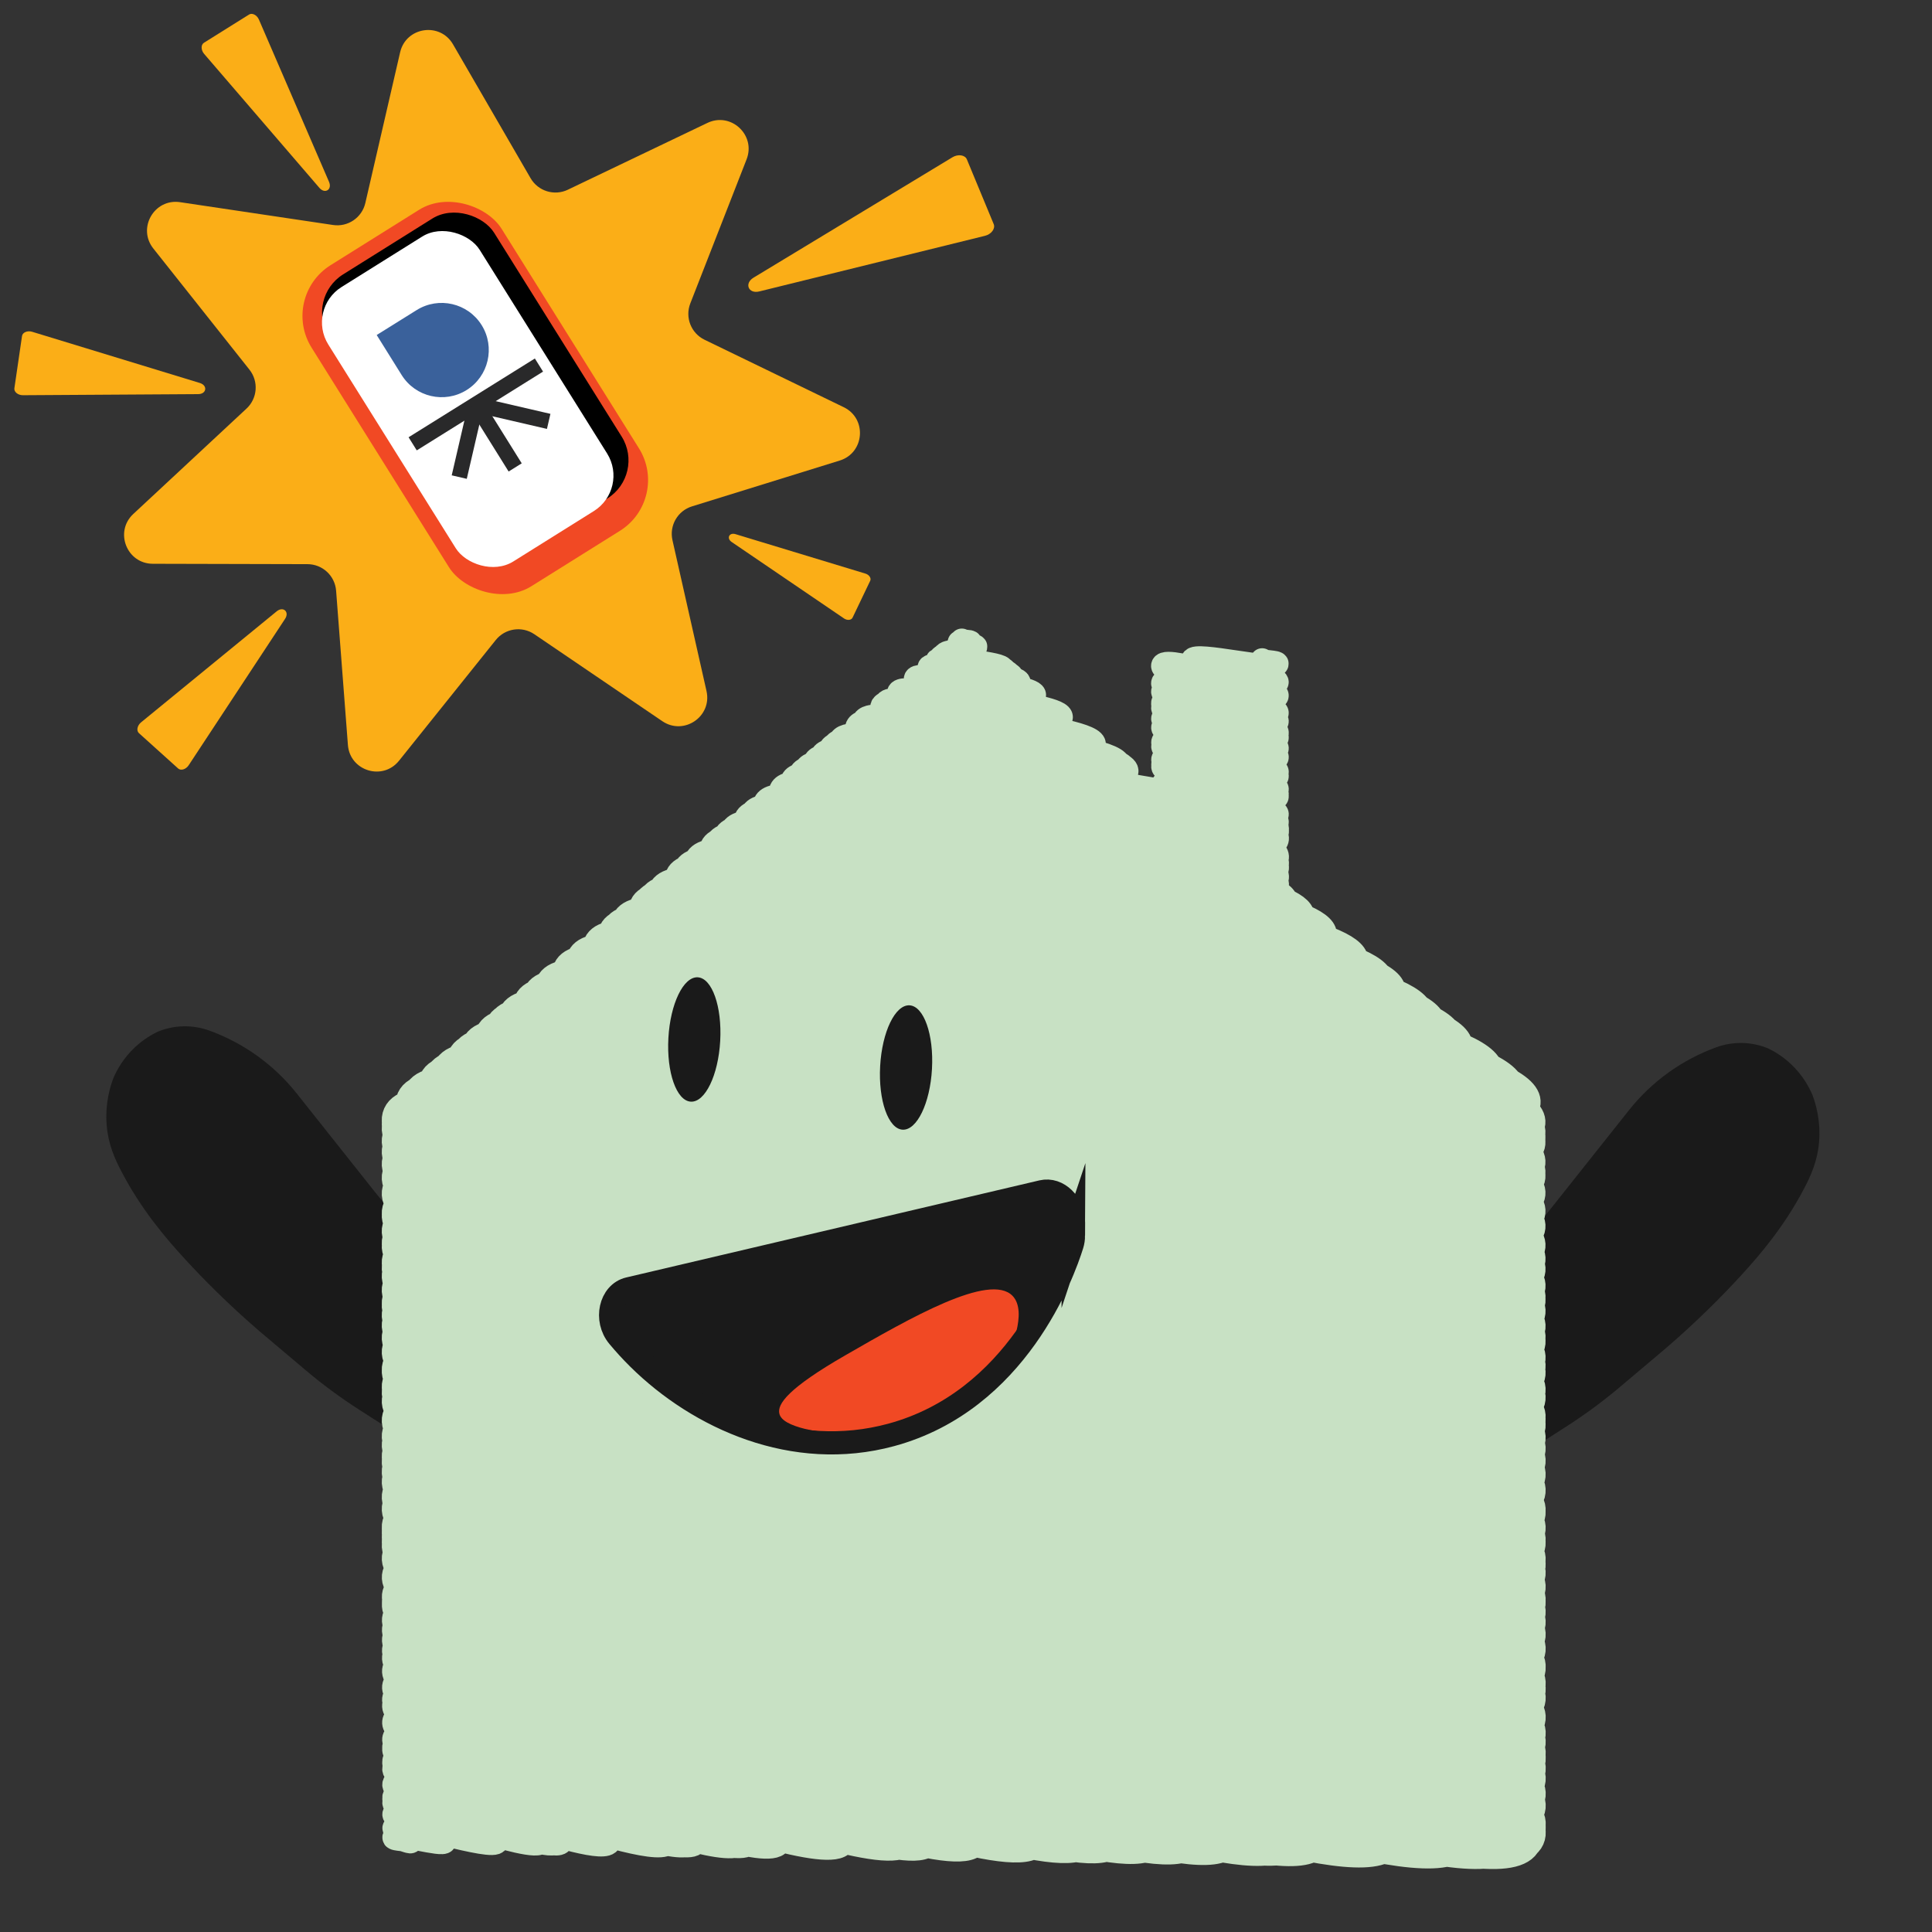 <?xml version="1.0" encoding="UTF-8"?>
<svg id="a" data-name="Layer 1" xmlns="http://www.w3.org/2000/svg" viewBox="0 0 250 250"><rect x="0" y="0" width="250" height="250" fill="#333333" stroke="none"/>
  <defs>
    <style>
      .b {
        stroke: #1a1a1a;
      }

      .b, .c {
        fill: none;
        stroke-width: 3px;
      }

      .b, .d {
        stroke-miterlimit: 10;
      }

      .c {
        stroke: #c8e1c4;
        stroke-linecap: round;
        stroke-linejoin: round;
      }

      .d {
        stroke: #29292a;
        stroke-width: 2px;
      }

      .d, .e {
        fill: #1a1a1a;
      }

      .f, .g, .e, .h, .i, .j {
        stroke-width: 0px;
      }

      .g {
        fill: #3a619b;
      }

      .h {
        fill: #fff;
      }

      .i {
        fill: #fbae17;
      }

      .j {
        fill: #f14924;
      }
    </style>
  </defs>
  <path class="e" d="M182.99,170.092l6.536-3.914c4.264-2.553,8.031-5.855,11.121-9.747l10.145-12.777c2.942-3.705,6.852-6.521,11.298-8.137l0.0 0c2.166-.787,4.548-.739,6.681.135.805.386,1.862,1.004,2.917,1.983,1.576,1.461,2.408,3.041,2.832,4.03.435,1.146,1.098,3.342.863,6.136-.209,2.477-1.068,4.348-1.944,6.018-2.512,4.79-5.556,8.408-8.249,11.336-2.348,2.552-5.543,5.79-9.615,9.294l-5.961,5.031c-2.204,1.861-4.529,3.574-6.958,5.129l-8.082,5.174c-0-0-0-0-0-0-3.861-6.564-7.723-13.128-11.584-19.693Z"/>
  <path class="i" d="M73.482,24.547l18.055-8.64c3.045-1.457,6.3,1.567,5.072,4.71l-7.284,18.644c-.706,1.808.096,3.856,1.843,4.702l18.013,8.729c3.037,1.472,2.703,5.902-.52,6.902l-19.118,5.93c-1.854.575-2.955,2.479-2.527,4.373l4.406,19.525c.743,3.292-2.929,5.794-5.721,3.897l-16.556-11.25c-1.606-1.091-3.781-.764-4.995.751l-12.518,15.619c-2.111,2.634-6.356,1.322-6.613-2.043l-1.527-19.958c-.148-1.936-1.76-3.432-3.701-3.437l-20.016-.049c-3.375-.008-4.997-4.145-2.526-6.445l14.651-13.637c1.421-1.323,1.586-3.516.38-5.036l-12.441-15.68c-2.098-2.644.125-6.491,3.464-5.993l19.797,2.952c1.92.286,3.738-.952,4.174-2.843l4.502-19.503c.759-3.289,5.153-3.949,6.845-1.029l10.035,17.319c.973,1.68,3.075,2.329,4.826,1.491Z"/>
  <path class="e" d="M66.201,167.936l-6.536-3.914c-4.264-2.553-8.031-5.855-11.121-9.747l-10.145-12.777c-2.942-3.705-6.852-6.521-11.298-8.137l-0.0 0c-2.166-.787-4.548-.739-6.681.135-.805.386-1.862,1.004-2.917,1.983-1.576,1.461-2.408,3.041-2.832,4.03-.435,1.146-1.098,3.342-.863,6.136.209,2.477,1.068,4.348,1.944,6.018,2.512,4.79,5.556,8.408,8.249,11.336,2.348,2.552,5.543,5.79,9.615,9.294l5.961,5.031c2.204,1.861,4.529,3.574,6.958,5.129l8.082,5.174c0-0.0 0-0.0 0-0,3.861-6.564,7.723-13.128,11.584-19.693Z"/>
  <g>
    <path class="c" d="M124.458,82.836c-.056.209,1.181.092,1.124.301-.038.142-1.434-.155-1.472-.013-.084.312,2.235.265,2.151.576-.104.388-3.816.503-3.92.891-.224.834,7.601,1.142,7.378,1.977-.201.75-7.338-2.593-7.538-1.843-.236.882,8.089,1.222,7.853,2.104-.216.805-7.904-2.688-8.119-1.883-.257.961,8.898,1.355,8.64,2.315-.235.878-8.588-3.041-8.823-2.163-.272,1.015,9.453,1.445,9.182,2.46-.256.955-9.412-3.011-9.668-2.057-.31,1.158,10.929,1.687,10.618,2.845-.306,1.14-11.33-3.141-11.636-2.001-.391,1.459,14.017,2.192,13.626,3.651-.403,1.502-14.997-3.682-15.399-2.18-.531,1.983,19.397,3.072,18.866,5.055-.551,2.057-20.498-5.301-21.049-3.244-.704,2.628,26.023,4.156,25.318,6.784-.712,2.656-26.239-8.085-26.951-5.429-.834,3.111,30.976,4.966,30.143,8.077-.815,3.043-29.716-10.797-30.531-7.754-.864,3.226,32.155,5.159,31.291,8.384-.841,3.139-30.585-11.411-31.426-8.272-.875,3.266,32.566,5.226,31.691,8.491-.893,3.334-32.963-10.028-33.856-6.695-1.454,5.428,54.764,8.857,53.31,14.284-1.433,5.35-52.132-19.422-53.565-14.073-1.461,5.453,55.026,8.9,53.565,14.353-1.452,5.418-52.949-19.077-54.401-13.659-1.484,5.537,55.885,9.04,54.401,14.577-1.502,5.604-55.095-18.359-56.597-12.755-1.542,5.756,58.14,9.409,56.598,15.165-1.531,5.714-55.803-20.268-57.334-14.554-1.562,5.83,58.896,9.533,57.334,15.363-1.547,5.772-56.312-20.7-57.858-14.928-1.576,5.882,59.435,9.621,57.858,15.503-1.572,5.866-57.382-20.461-58.954-14.594-1.606,5.992,60.56,9.805,58.954,15.797-1.598,5.962-58.266-21.004-59.863-15.042-1.63,6.083,61.493,9.957,59.863,16.04-1.626,6.069-59.361-21.177-60.988-15.108-1.66,6.195,62.648,10.146,60.988,16.342-1.648,6.152-60.06-21.895-61.708-15.744-1.711,6.387,64.614,10.468,62.902,16.855-1.707,6.37-62.276-22.328-63.982-15.959-1.797,6.706,67.892,11.004,66.095,17.71-1.8,6.718-65.77-23.205-67.57-16.486-1.914,7.142,72.37,11.736,70.456,18.879-1.929,7.199-70.602-24.356-72.531-17.157-2.078,7.756,78.669,12.767,76.591,20.523-2.085,7.782-76.172-26.922-78.257-19.14-2.21,8.248,83.728,13.594,81.518,21.843-2.2,8.211-80.127-29.382-82.327-21.171-2.274,8.488,86.184,13.996,83.91,22.484-2.284,8.524-83.437-29.506-85.721-20.981-2.418,9.023,91.682,14.895,89.264,23.918-2.408,8.988-87.706-32.201-90.114-23.213-2.485,9.274,94.263,15.317,91.778,24.592-2.481,9.258-90.394-32.94-92.874-23.682-2.572,9.599,97.593,15.862,95.021,25.461-2.559,9.551-93.133-34.455-95.692-24.904-2.625,9.797,99.63,16.195,97.005,25.992-2.639,9.849-96.38-34.17-99.019-24.321-2.785,10.393,105.745,17.196,102.961,27.588-2.787,10.4-101.588-36.815-104.375-26.415-2.897,10.811,110.038,17.898,107.142,28.709-2.892,10.791-105.306-38.624-108.197-27.833-2.98,11.123,113.243,18.422,110.262,29.545-2.998,11.189-109.478-38.897-112.476-27.708-3.056,11.406,116.152,18.898,113.096,30.304-3.054,11.397-111.238-40.709-114.292-29.312-3.088,11.526,117.381,19.099,114.293,30.625-3.074,11.471-111.798-41.615-114.872-30.144-3.104,11.584,117.976,19.196,114.872,30.78-3.082,11.502-111.991-42.115-115.073-30.613-3.109,11.604,118.183,19.23,115.073,30.834-3.092,11.539-112.417-42.011-115.509-30.472-3.121,11.648,118.63,19.303,115.509,30.951-3.141,11.721-114.677-40.756-117.817-29.036-3.183,11.878,121.001,19.691,117.818,31.569-3.181,11.871-115.851-42.432-119.032-30.562-3.215,12,122.248,19.895,119.032,31.895-3.198,11.937-116.294-43.449-119.493-31.513-3.228,12.046,122.721,19.972,119.493,32.018-3.241,12.096-118.248-42.458-121.489-30.362-3.281,12.246,124.771,20.307,121.489,32.553-3.297,12.306-120.333-43.083-123.63-30.777-3.339,12.46,126.969,20.667,123.631,33.127-3.348,12.494-122.072-44.137-125.42-31.642-3.387,12.639,128.807,20.968,125.42,33.606-3.405,12.708-124.276-44.439-127.681-31.73-3.447,12.865,131.129,21.347,127.682,34.212-3.453,12.886-125.837-45.764-129.29-32.878-3.49,13.026,132.781,21.618,129.291,34.643-3.488,13.017-127.011-46.658-130.499-33.641-3.523,13.146,134.022,21.821,130.499,34.967-3.536,13.195-128.943-46.519-132.479-33.324-3.576,13.345,136.055,22.153,132.48,35.498-3.576,13.346-130.243-47.732-133.819-34.386-3.612,13.479,137.431,22.378,133.819,35.857-3.593,13.408-130.581-48.971-134.174-35.563-3.621,13.514,137.795,22.438,134.174,35.952-3.621,13.512-131.847-48.39-135.468-34.878-3.656,13.643,139.124,22.655,135.468,36.299-3.665,13.678-133.588-48.495-137.253-34.818-3.704,13.822,140.957,22.955,137.253,36.777-3.703,13.819-134.84-49.527-138.542-35.707-3.738,13.951,142.281,23.172,138.543,37.122-3.722,13.892-135.342-50.582-139.065-36.689-3.752,14.003,142.817,23.259,139.065,37.262-3.763,14.045-137.198-49.734-140.961-35.689-3.803,14.193,144.765,23.578,140.962,37.771-3.796,14.168-138.151-51.12-141.948-36.952-3.829,14.291,145.777,23.743,141.948,38.035-3.819,14.254-138.943-51.613-142.763-37.359-3.851,14.373,146.614,23.88,142.763,38.253-3.865,14.423-140.902-51.014-144.767-36.591-3.905,14.573,148.672,24.217,144.767,38.79-3.897,14.544-141.793-52.569-145.69-38.025-3.93,14.666,149.62,24.372,145.69,39.038-3.935,14.685-143.522-51.715-147.457-37.029-3.977,14.842,151.435,24.669,147.458,39.511-3.948,14.735-143.51-53.809-147.458-39.074-3.977,14.842,151.435,24.669,147.458,39.511-3.947,14.729-143.511-53.566-147.458-38.837-3.977,14.842,151.435,24.669,147.458,39.511-3.941,14.706-143.517-52.602-147.458-37.896-3.977,14.842,151.436,24.669,147.459,39.511-3.942,14.711-143.516-52.822-147.458-38.111-3.977,14.842,151.436,24.669,147.459,39.511-3.941,14.707-143.518-52.638-147.459-37.931-3.977,14.843,151.436,24.669,147.459,39.512-3.94,14.703-143.519-52.442-147.459-37.74-3.977,14.843,151.437,24.669,147.459,39.512-3.938,14.696-143.522-52.146-147.459-37.45-3.977,14.843,151.437,24.669,147.46,39.512-3.935,14.685-143.525-51.671-147.46-36.986-3.977,14.843,151.437,24.669,147.46,39.512-3.949,14.738-143.511-53.937-147.46-39.198-3.977,14.843,151.438,24.669,147.46,39.512-3.938,14.697-143.522-52.195-147.46-37.498-3.977,14.843,151.438,24.669,147.461,39.512-3.941,14.709-143.519-52.704-147.461-37.995-3.977,14.843,151.438,24.669,147.461,39.512-3.948,14.735-143.513-53.802-147.461-39.067-3.977,14.843,151.438,24.669,147.461,39.512-3.938,14.695-143.523-52.131-147.461-37.436-3.977,14.843,151.439,24.669,147.462,39.512-3.946,14.728-143.515-53.513-147.462-38.785-3.977,14.843,151.439,24.67,147.462,39.512-3.944,14.72-143.517-53.181-147.462-38.461-3.977,14.843,151.439,24.67,147.462,39.512-3.939,14.702-143.522-52.402-147.462-37.7-3.977,14.843,151.44,24.67,147.462,39.512-3.94,14.705-143.522-52.554-147.462-37.849-3.977,14.843,151.44,24.67,147.463,39.513-3.949,14.738-143.514-53.898-147.463-39.161-3.977,14.843,151.44,24.67,147.463,39.513-3.943,14.716-143.52-52.999-147.463-38.283-3.977,14.843,151.44,24.67,147.463,39.513-3.943,14.714-143.52-52.905-147.463-38.191-3.977,14.843,151.44,24.67,147.463,39.513-3.941,14.707-143.522-52.625-147.463-37.918-3.977,14.843,151.441,24.67,147.464,39.513-3.939,14.701-143.524-52.366-147.463-37.665-3.977,14.843,151.441,24.67,147.464,39.513-3.936,14.691-143.527-51.923-147.464-37.232-3.977,14.843,151.442,24.67,147.464,39.513-3.95,14.742-143.514-54.057-147.464-39.315-3.977,14.843,151.442,24.67,147.465,39.513-3.938,14.698-143.526-52.216-147.464-37.518-3.977,14.843,151.442,24.67,147.465,39.513-3.946,14.727-143.519-53.471-147.465-38.744-3.977,14.843,151.442,24.67,147.465,39.513-3.944,14.719-143.521-53.11-147.465-38.391-3.977,14.843,151.443,24.67,147.465,39.513-3.935,14.686-143.53-51.697-147.465-37.011-3.977,14.843,151.443,24.67,147.466,39.513-3.938,14.697-143.528-52.171-147.466-37.474-3.977,14.843,151.443,24.67,147.466,39.513-3.944,14.718-143.522-53.084-147.466-38.365-3.977,14.843,151.444,24.67,147.466,39.514-3.942,14.712-143.524-52.797-147.466-38.086-3.977,14.843,151.444,24.67,147.467,39.514-3.947,14.731-143.519-53.621-147.467-38.89-3.977,14.843,151.444,24.67,147.467,39.514-3.95,14.743-143.516-54.118-147.467-39.375-3.977,14.843,151.444,24.67,147.467,39.514-3.943,14.717-143.523-53.027-147.467-38.31-3.977,14.843,151.444,24.67,147.467,39.514-3.951,14.745-143.516-54.174-147.467-39.429-3.977,14.843,151.444,24.67,147.467,39.514-3.943,14.716-143.524-52.97-147.467-38.254-3.977,14.843,151.445,24.67,147.467,39.514-3.938,14.699-143.529-52.238-147.467-37.539-3.977,14.843,151.445,24.671,147.468,39.514-3.941,14.709-143.526-52.681-147.468-37.972-3.977,14.843,151.445,24.671,147.468,39.514-3.936,14.69-143.532-51.878-147.468-37.188-3.977,14.843,151.446,24.671,147.469,39.514-3.95,14.743-143.518-54.115-147.469-39.371-3.977,14.843,151.446,24.671,147.469,39.514-3.949,14.738-143.52-53.877-147.469-39.14-3.977,14.843,151.446,24.671,147.469,39.514-3.95,14.743-143.518-54.104-147.469-39.361-3.977,14.843,151.446,24.671,147.469,39.514-3.948,14.734-143.521-53.718-147.469-38.985-3.977,14.843,151.446,24.671,147.469,39.514-3.947,14.731-143.522-53.602-147.469-38.871-3.966,14.8,150.999,24.598,147.033,39.397-3.936,14.689-143.097-53.507-147.033-38.818-3.908,14.584,148.781,24.235,144.873,38.819-3.871,14.446-141.002-51.571-144.873-37.125-3.738,13.952,142.295,23.174,138.556,37.126-3.697,13.796-134.86-48.454-138.556-34.658-3.492,13.032,132.846,21.628,129.354,34.66-3.45,12.874-125.904-44.995-129.354-32.12-3.238,12.085,123.121,20.038,119.882,32.122-3.207,11.97-116.675-43.339-119.882-31.37-3.163,11.804,120.239,19.566,117.076,31.37-3.136,11.703-113.94-42.885-117.076-31.182-3.144,11.734,119.517,19.448,116.373,31.182-3.117,11.633-113.256-42.627-116.373-30.995-3.125,11.664,118.8,19.331,115.675,30.995-3.087,11.52-112.588-40.553-115.674-29.033-2.929,10.932,111.287,18.102,108.358,29.034-2.895,10.804-105.463-38.554-108.358-27.749-2.801,10.453,106.366,17.297,103.566,27.75-2.766,10.325-100.799-36.767-103.565-26.442-2.67,9.965,101.358,16.478,98.687,26.443-2.635,9.835-96.052-34.884-98.687-25.049-2.531,9.445,96.02,15.605,93.489,25.05-2.499,9.325-90.99-33.397-93.489-24.072-2.433,9.081,92.275,14.992,89.842,24.073-2.396,8.942-87.446-31.286-89.842-22.344-2.26,8.436,85.653,13.909,83.393,22.345-2.221,8.289-81.172-28.508-83.393-20.22-2.048,7.643,77.515,12.578,75.467,20.221-2.012,7.508-73.456-26.107-75.467-18.6-1.886,7.039,71.305,11.562,69.419,18.601-1.855,6.922-67.564-24.723-69.419-17.8-1.806,6.74,68.241,11.061,66.435,17.801-1.766,6.592-64.668-22.194-66.434-15.602-1.586,5.92,59.821,9.684,58.234,15.604-1.546,5.772-56.688-19.152-58.234-13.38-1.364,5.091,51.307,8.291,49.943,13.382-1.332,4.969-48.611-17.324-49.942-12.354-1.261,4.708,47.371,7.647,46.109,12.355-1.234,4.604-44.876-16.674-46.109-12.07-1.233,4.601,46.279,7.469,45.046,12.07-1.197,4.467-43.849-14.955-45.046-10.488-1.075,4.011,40.221,6.478,39.146,10.489-1.048,3.911-38.098-14.241-39.146-10.33-1.059,3.952,39.613,6.379,38.554,10.331-1.028,3.836-37.526-13.366-38.554-9.53-.979,3.654,36.548,5.877,35.569,9.531-.941,3.511-34.628-10.984-35.569-7.473-.773,2.886,28.669,4.588,27.896,7.475-.737,2.752-27.158-8.556-27.895-5.804-.606,2.263,22.271,3.542,21.664,5.805-.579,2.162-21.085-7.8-21.664-5.637-.59,2.201,21.629,3.437,21.039,5.637-.56,2.091-20.479-7.201-21.039-5.11-.537,2.004,19.608,3.106,19.071,5.11-.502,1.874-18.569-5.448-19.071-3.574-.383,1.431,13.724,2.144,13.341,3.575-.348,1.3-12.992-3.056-13.341-1.756-.202.753,6.761,1.005,6.56,1.758-.17.636-6.389-1.226-6.559-.59-.085.317,2.288.273,2.203.59-.059.219-2.145-.736-2.203-.517-.078.29,2.007.228,1.93.517"/>
    <path class="c" d="M163.32,85.382c-.078.29,2.01.228,1.932.518-.283,1.057-10.648-1.575-10.932-.518-.319,1.19,11.251,1.74,10.933,2.929-.387,1.445-14.41-3.65-14.798-2.205-.422,1.576,15.221,2.389,14.798,3.965-.385,1.439-14.409-3.157-14.794-1.719-.422,1.576,15.218,2.388,14.795,3.964-.39,1.456-14.403-4.335-14.793-2.879-.422,1.576,15.216,2.388,14.794,3.964-.388,1.449-14.403-3.955-14.791-2.506-.422,1.576,15.214,2.388,14.792,3.963-.396,1.476-14.396-5.315-14.792-3.839-.422,1.576,15.214,2.388,14.792,3.963-.393,1.467-14.398-4.908-14.791-3.442-.422,1.576,15.213,2.388,14.791,3.963-.388,1.45-14.4-4.019-14.789-2.569-.422,1.576,15.211,2.387,14.789,3.963-.39,1.454-14.398-4.274-14.787-2.82-.422,1.575,15.21,2.387,14.788,3.962-.386,1.442-14.398-3.489-14.784-2.048-.422,1.575,15.207,2.387,14.785,3.962-.393,1.466-14.391-4.89-14.784-3.424-.422,1.575,15.206,2.386,14.784,3.961-.387,1.444-14.395-3.704-14.782-2.26-.422,1.575,15.204,2.386,14.782,3.961-.392,1.464-14.389-4.805-14.781-3.341-.422,1.575,15.203,2.386,14.781,3.961-.394,1.471-14.387-5.133-14.781-3.662-.422,1.575,15.203,2.386,14.781,3.961-.385,1.436-14.392-3.078-14.777-1.642-.422,1.574,15.2,2.385,14.778,3.96-.39,1.456-14.386-4.415-14.776-2.959-.422,1.574,15.198,2.385,14.777,3.959"/>
  </g>
  <g>
    <rect class="j" x="47" y="27" width="29" height="49" rx="7.745" ry="7.745" transform="translate(-17.953 40.465) rotate(-32.036)"/>
    <rect class="f" x="48.886" y="28.641" width="25.228" height="42.718" rx="5.805" ry="5.805" transform="translate(-17.157 40.237) rotate(-32.036)"/>
    <rect class="h" x="48.97" y="30.687" width="23.106" height="41.894" rx="5.406" ry="5.406" transform="translate(-18.173 39.968) rotate(-32.036)"/>
    <g>
      <line class="d" x1="53.399" y1="57.431" x2="69.741" y2="47.237"/>
      <line class="d" x1="59.426" y1="61.735" x2="61.606" y2="52.326"/>
      <line class="d" x1="66.664" y1="60.485" x2="61.552" y2="52.29"/>
      <line class="d" x1="71" y1="54.526" x2="61.591" y2="52.346"/>
    </g>
    <path class="g" d="M51.049,39.197h6.1c3.367,0,6.1,2.733,6.1,6.1v0c0,3.367-2.733,6.1-6.1,6.1h-0c-3.367,0-6.1-2.733-6.1-6.1v-6.1h0Z" transform="translate(-15.314 37.112) rotate(-31.956)"/>
  </g>
  <path class="i" d="M125.113,20.623l3.472,8.377c.24.578-.306,1.311-1.126,1.513l-29.207,7.199c-1.404.346-1.977-1.037-.74-1.785l25.735-15.576c.723-.438,1.627-.306,1.866.272Z"/>
  <path class="i" d="M112.607,75.146l-2.288,4.783c-.158.33-.69.379-1.098.101l-14.541-9.894c-.699-.475-.321-1.265.488-1.019l16.829,5.111c.473.144.768.588.61.918Z"/>
  <path class="i" d="M23.055,99.444l-5.079-4.578c-.351-.316-.217-.991.277-1.395l17.552-14.366c.844-.69,1.682.065,1.082.976l-12.474,18.944c-.35.532-1.008.735-1.359.419Z"/>
  <path class="i" d="M26.384,5.538l5.845-3.657c.403-.252,1.021.064,1.276.654l9.071,20.996c.436,1.009-.529,1.613-1.246.779L26.414,6.972c-.419-.487-.434-1.181-.03-1.434Z"/>
  <path class="i" d="M1.861,50.243l.989-6.766c.068-.467.704-.73,1.314-.544l21.693,6.625c1.042.318.879,1.435-.211,1.442l-22.682.141c-.637.004-1.171-.431-1.103-.898Z"/>
  <ellipse class="e" cx="89.841" cy="134.509" rx="8.058" ry="3.358" transform="translate(-49.473 216.701) rotate(-86.8)"/>
  <ellipse class="e" cx="117.245" cy="138.135" rx="8.058" ry="3.358" transform="translate(-27.22 247.486) rotate(-86.8)"/>
  <path class="e" d="M138.874,159.84c.004.439-.048.864-.161,1.266-1.085,3.861-6.827,21.353-23.133,25.811-12.622,3.451-25.028-2.696-32.965-11.008-.979-1.025-1.862-2.054-2.655-3.056-1.839-2.324-1.119-5.986,1.273-6.548l53.476-12.565c2.053-.482,4.121,1.666,4.147,4.307l.017,1.792Z"/>
  <path class="j" d="M100.856,182.955c-.336-1.251,1.142-3.329,8.539-7.586,8.349-4.805,18.67-10.745,21.629-7.686,2.035,2.104-.446,7.396-.728,7.983-5.431,11.301-23.94,10.924-28.403,8.41-.593-.334-.924-.698-1.037-1.121Z"/>
  <path class="b" d="M138.907,159.881c-.002.413-.06.814-.178,1.193-1.135,3.647-7.102,20.183-23.416,24.605-12.629,3.423-24.909-2.188-32.704-9.897-.962-.951-1.828-1.907-2.604-2.838-1.801-2.16-1.032-5.616,1.36-6.178l53.476-12.565c2.053-.482,4.085,1.51,4.073,3.995l-.008,1.686Z"/>
</svg>